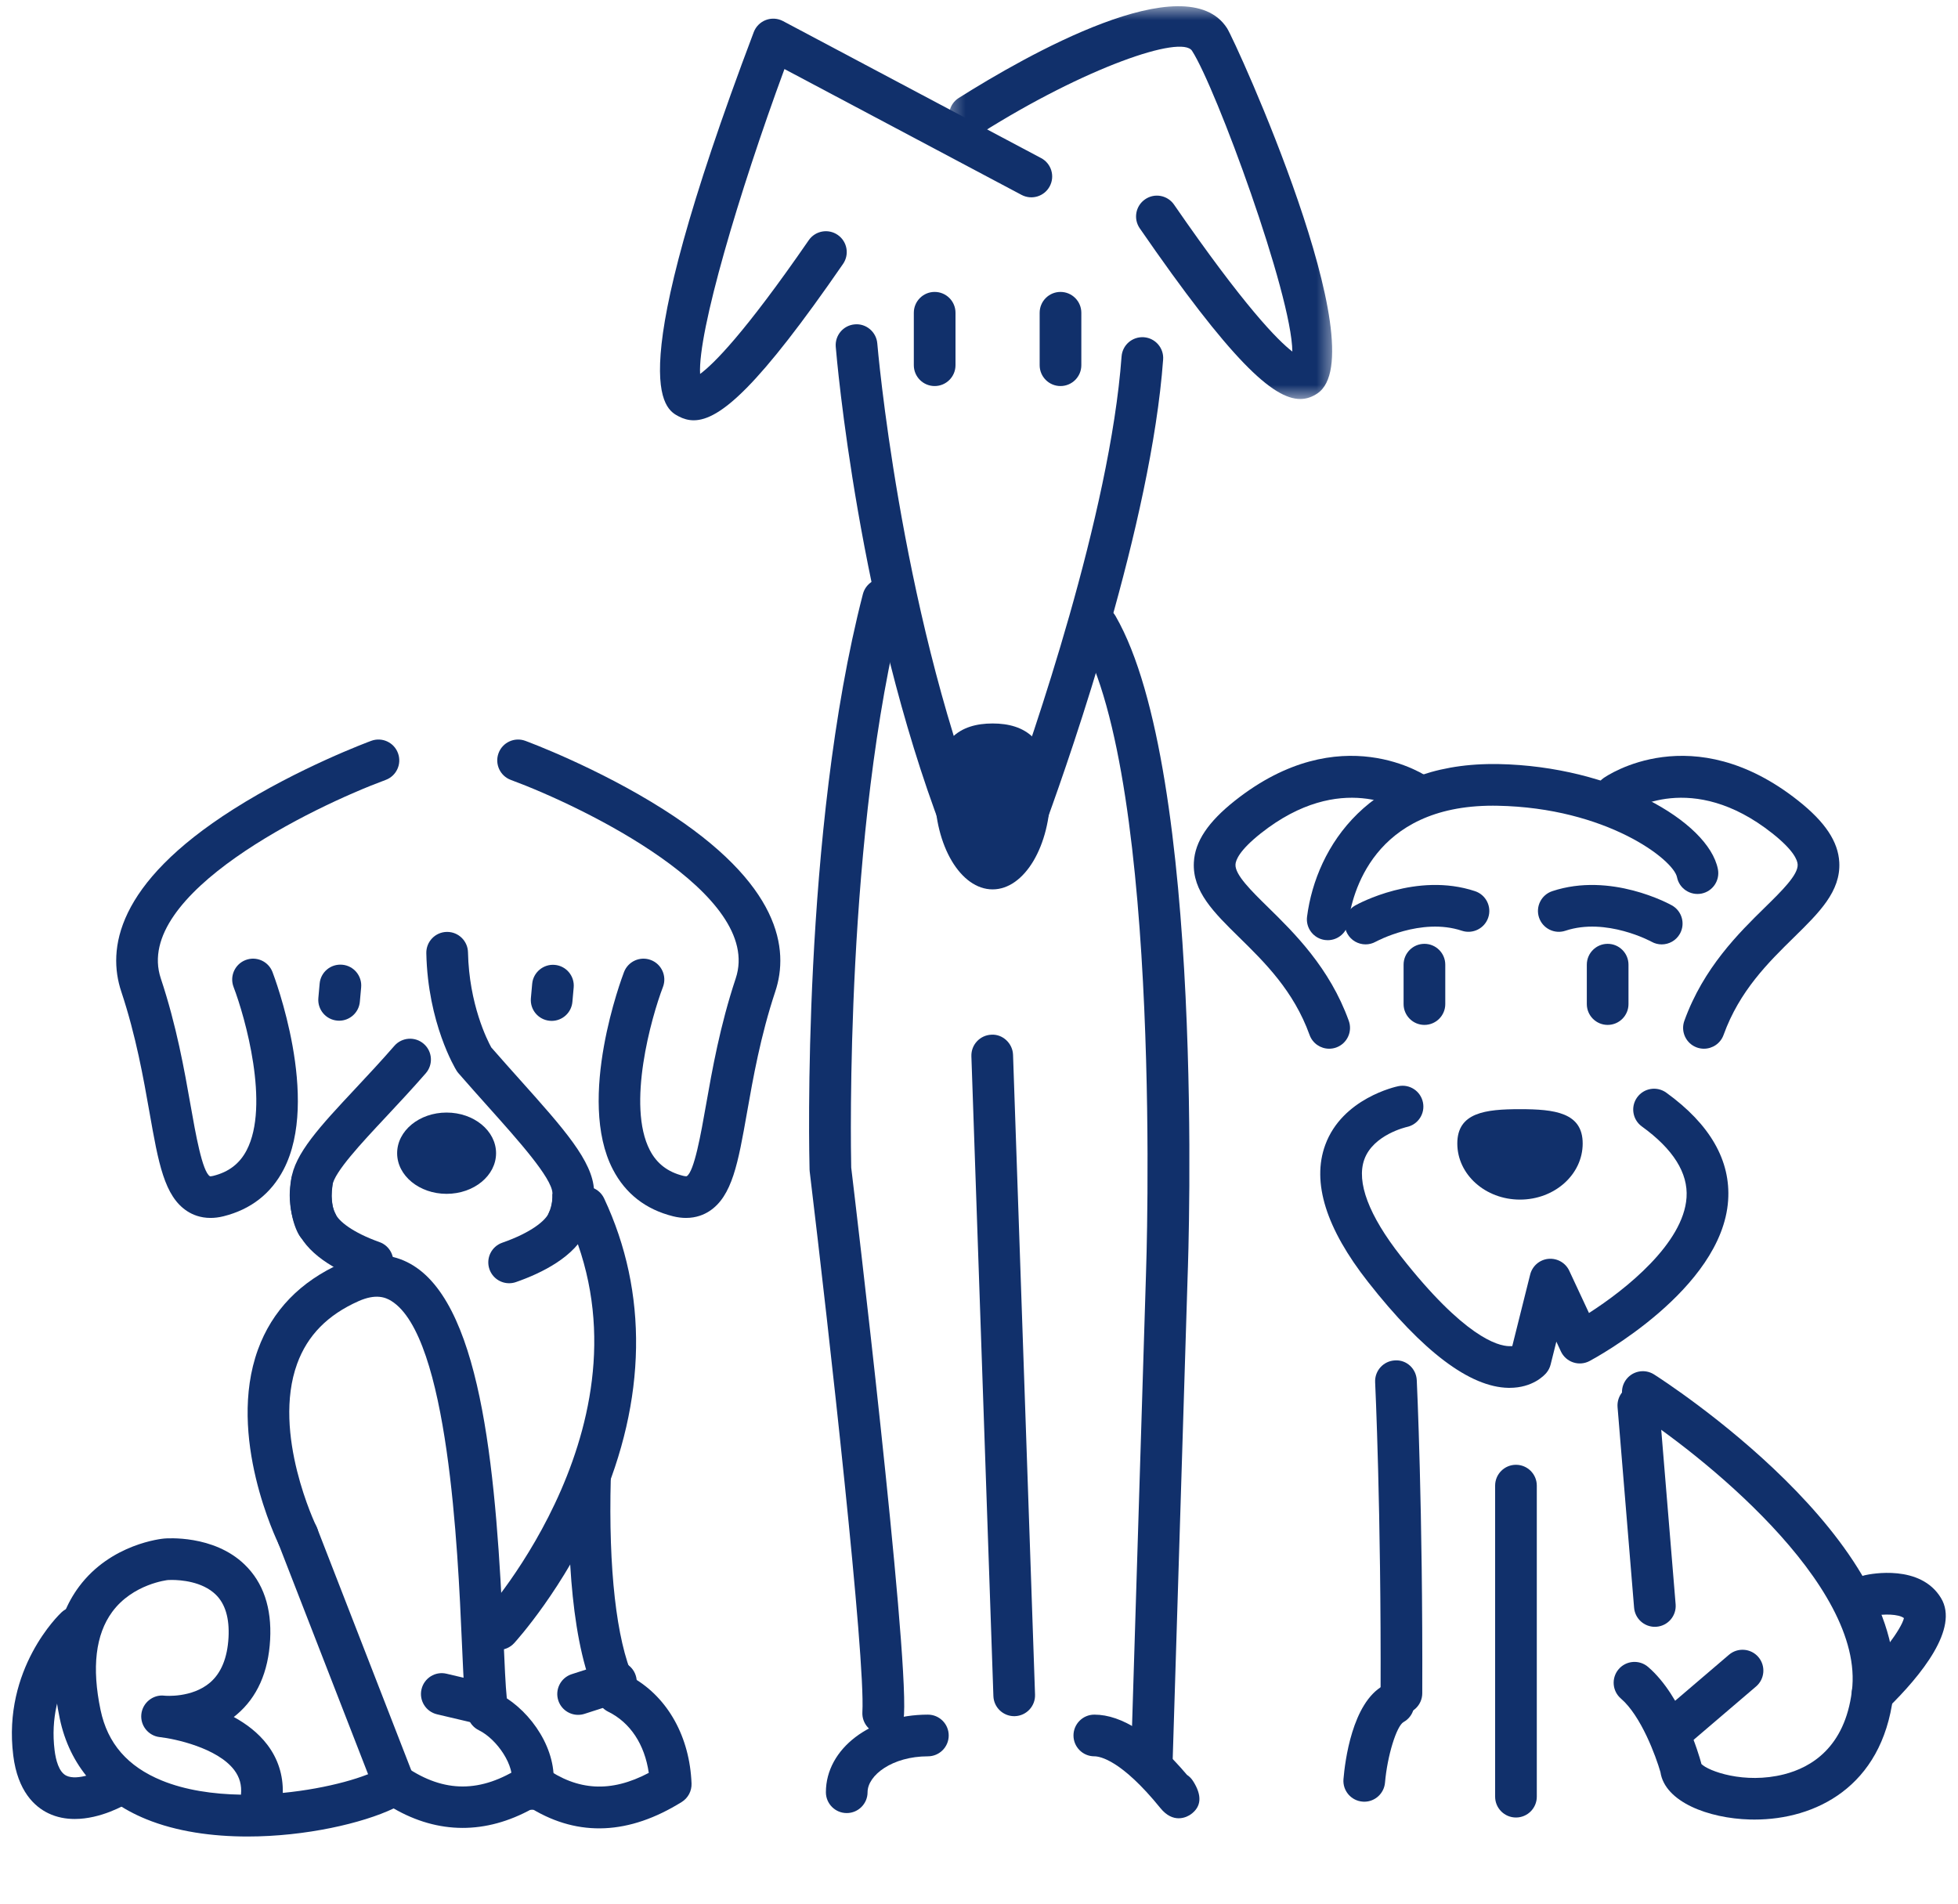 <svg width="145" height="141" viewBox="0 0 145 141" fill="none" xmlns="http://www.w3.org/2000/svg">
<path fill-rule="evenodd" clip-rule="evenodd" d="M101.031 133.423C100.988 133.423 100.944 133.421 100.9 133.416C100.05 133.346 99.421 132.601 99.491 131.752C99.6 130.452 100.132 126.11 102.442 124.826C103.187 124.413 104.128 124.679 104.541 125.424C104.956 126.169 104.688 127.108 103.943 127.523C103.417 127.816 102.735 130.038 102.567 132.01C102.498 132.814 101.824 133.423 101.031 133.423Z" fill="#11306B"/>
<path fill-rule="evenodd" clip-rule="evenodd" d="M36.936 122.181C36.564 122.181 36.191 122.047 35.895 121.776C35.266 121.201 35.224 120.225 35.797 119.595C35.93 119.451 48.94 104.946 41.944 90.059C41.58 89.288 41.911 88.369 42.684 88.006C43.457 87.645 44.375 87.975 44.737 88.746C48.013 95.717 47.889 103.638 44.379 111.653C41.762 117.624 38.223 121.518 38.074 121.682C37.769 122.013 37.354 122.181 36.936 122.181Z" fill="#11306B"/>
<path fill-rule="evenodd" clip-rule="evenodd" d="M39.376 134.021C39.258 134.021 39.138 134.008 39.019 133.98C38.188 133.783 37.675 132.952 37.873 132.123C38.188 130.787 36.788 128.779 35.465 128.132C35.092 127.951 34.807 127.627 34.676 127.234C34.427 126.487 34.351 124.96 34.203 121.58C33.908 114.812 33.214 98.963 28.976 96.338C28.55 96.073 27.835 95.787 26.557 96.353C24.259 97.374 22.77 98.891 22.005 100.991C20.123 106.161 23.396 112.97 23.43 113.038C23.804 113.803 23.487 114.727 22.722 115.101C21.958 115.475 21.034 115.163 20.659 114.398C20.499 114.072 16.773 106.363 19.1 99.948C20.15 97.053 22.237 94.894 25.304 93.533C27.712 92.46 29.513 93.039 30.6 93.714C35.793 96.929 36.775 109.714 37.288 121.445C37.361 123.139 37.438 124.881 37.532 125.767C39.741 127.217 41.507 130.17 40.876 132.833C40.707 133.543 40.074 134.021 39.376 134.021Z" fill="#11306B"/>
<path fill-rule="evenodd" clip-rule="evenodd" d="M12.716 117C12.541 117 12.437 117.008 12.432 117.008C12.416 117.009 9.833 117.288 8.306 119.371C7.077 121.047 6.788 123.492 7.448 126.636C7.967 129.111 9.45 130.817 11.984 131.855C13.72 132.565 15.776 132.866 17.845 132.901C17.912 132.194 17.748 131.608 17.342 131.072C16.096 129.437 12.948 128.761 11.838 128.639C11.834 128.639 11.83 128.638 11.828 128.638C10.983 128.542 10.375 127.78 10.468 126.935C10.562 126.089 11.338 125.472 12.166 125.569C12.171 125.569 12.175 125.571 12.18 125.571C12.25 125.581 14.218 125.745 15.555 124.601C16.381 123.893 16.841 122.768 16.923 121.259C16.999 119.838 16.682 118.772 15.979 118.088C14.973 117.107 13.365 117 12.716 117ZM18.334 136C15.718 136 13.072 135.636 10.814 134.711C7.36 133.296 5.151 130.724 4.427 127.27C3.575 123.205 4.053 119.919 5.848 117.502C8.223 114.307 12.008 113.946 12.168 113.933C12.31 113.923 15.805 113.631 18.111 115.856C19.495 117.19 20.133 119.063 20.005 121.424C19.875 123.829 19.042 125.695 17.531 126.972C17.459 127.032 17.387 127.091 17.313 127.149C18.243 127.657 19.126 128.322 19.79 129.195C20.583 130.232 20.975 131.455 20.942 132.771C24.304 132.443 27.258 131.574 28.35 130.847C28.871 130.501 29.553 130.503 30.072 130.856C32.903 132.781 35.612 132.775 38.597 130.837C39.131 130.492 39.821 130.507 40.337 130.878C42.778 132.627 45.248 132.764 48.045 131.288C47.742 129.184 46.676 127.56 45.039 126.757C44.739 126.609 44.495 126.368 44.343 126.071C42.275 122.002 42.005 114.766 42.144 109.412C42.166 108.56 42.891 107.888 43.728 107.909C44.58 107.932 45.253 108.641 45.231 109.493C45.056 116.21 45.646 121.414 46.896 124.252C49.477 125.753 51.078 128.634 51.212 132.072C51.234 132.627 50.956 133.15 50.486 133.443C46.596 135.864 42.872 136.036 39.4 133.954C35.971 135.844 32.462 135.832 29.152 133.921C26.858 135.015 22.634 136 18.334 136Z" fill="#11306B"/>
<path fill-rule="evenodd" clip-rule="evenodd" d="M27.584 94.978C27.413 94.978 27.237 94.95 27.065 94.888C25.267 94.247 22.938 93.093 22.067 91.237C21.869 90.822 21.715 90.374 21.609 89.913C21.604 89.892 21.6 89.87 21.596 89.85C21.502 89.413 21.454 88.967 21.454 88.519C21.454 88.108 21.494 87.693 21.576 87.285C21.74 86.45 22.559 85.898 23.388 86.07C24.225 86.234 24.768 87.046 24.604 87.882C24.562 88.094 24.541 88.308 24.541 88.519C24.541 88.755 24.568 88.992 24.619 89.223V89.224C24.62 89.234 24.623 89.245 24.625 89.257C24.68 89.489 24.759 89.711 24.858 89.92C25.094 90.425 26.084 91.263 28.102 91.981C28.905 92.266 29.324 93.149 29.038 93.953C28.812 94.583 28.218 94.978 27.584 94.978Z" fill="#11306B"/>
<path fill-rule="evenodd" clip-rule="evenodd" d="M37.704 95.028C37.066 95.029 36.469 94.63 36.247 93.993C35.966 93.188 36.39 92.307 37.196 92.027C39.356 91.274 40.398 90.381 40.633 89.843C40.8 89.464 40.893 89.068 40.911 88.67C40.911 88.654 40.911 88.637 40.912 88.621V88.424L42.447 88.217L43.988 88.141C43.989 88.145 43.992 88.213 43.992 88.218C43.998 88.346 44.001 88.431 44.001 88.518C44.001 88.542 44 88.639 43.998 88.662C43.998 88.662 43.998 88.683 43.997 88.713C43.997 88.726 43.997 88.738 43.996 88.75C43.968 89.547 43.789 90.332 43.461 91.082C42.59 93.063 40.127 94.274 38.212 94.942C38.044 95.001 37.872 95.028 37.704 95.028Z" fill="#11306B"/>
<path fill-rule="evenodd" clip-rule="evenodd" d="M23.474 92.217C22.956 92.217 22.457 91.955 22.169 91.496C22.077 91.35 21.763 90.798 21.593 89.837C21.591 89.824 21.588 89.811 21.586 89.797C21.46 89.051 21.45 88.24 21.558 87.389C21.807 85.438 23.698 83.415 26.317 80.615C27.253 79.614 28.221 78.579 29.204 77.45C29.762 76.808 30.739 76.74 31.383 77.301C32.026 77.861 32.092 78.835 31.532 79.478C30.513 80.648 29.481 81.749 28.572 82.723C26.776 84.641 24.742 86.817 24.62 87.778C24.55 88.334 24.554 88.844 24.633 89.294C24.634 89.302 24.635 89.311 24.637 89.32C24.667 89.489 24.705 89.622 24.737 89.717C24.873 89.91 24.965 90.142 24.995 90.399L25.007 90.491C25.092 91.208 24.669 91.888 23.99 92.129C23.821 92.189 23.646 92.217 23.474 92.217Z" fill="#11306B"/>
<path fill-rule="evenodd" clip-rule="evenodd" d="M42.008 92.217C41.821 92.217 41.63 92.183 41.448 92.112C40.759 91.844 40.356 91.123 40.49 90.396L40.528 90.188C40.571 89.954 40.665 89.741 40.796 89.56C40.846 89.364 40.899 89.071 40.911 88.683C40.911 88.661 40.911 88.641 40.911 88.622V88.46C40.911 88.453 40.91 88.353 40.91 88.344C40.859 87.221 38.381 84.451 36.195 82.008C35.484 81.213 34.73 80.37 33.953 79.478C33.897 79.414 33.846 79.346 33.803 79.273C33.717 79.133 31.68 75.773 31.571 70.588C31.553 69.735 32.229 69.03 33.08 69.011H33.115C33.952 69.011 34.638 69.68 34.657 70.522C34.739 74.38 36.09 77.037 36.38 77.564C37.112 78.403 37.824 79.198 38.496 79.95C41.747 83.583 43.895 85.984 43.99 88.149C43.993 88.18 43.996 88.264 43.996 88.344L43.999 88.593C43.999 88.613 43.998 88.649 43.997 88.688V88.733C43.957 90.391 43.421 91.324 43.315 91.495C43.025 91.956 42.525 92.217 42.008 92.217Z" fill="#11306B"/>
<path fill-rule="evenodd" clip-rule="evenodd" d="M15.589 90.192C14.825 90.192 14.252 89.944 13.869 89.696C12.166 88.592 11.731 86.121 11.072 82.383C10.626 79.857 10.073 76.715 8.98 73.427C7.948 70.327 8.549 65.467 17.28 59.929C22.134 56.849 27.276 54.94 27.492 54.861C28.292 54.565 29.18 54.975 29.473 55.776C29.768 56.575 29.359 57.463 28.559 57.757C23.223 59.726 9.828 66.205 11.908 72.454C13.073 75.956 13.65 79.222 14.113 81.847C14.48 83.932 14.983 86.785 15.549 87.107H15.55C15.557 87.107 15.633 87.117 15.803 87.074C16.945 86.789 17.751 86.168 18.265 85.18C19.996 81.859 18.153 75.326 17.297 73.089C16.993 72.294 17.391 71.401 18.186 71.095C18.981 70.788 19.874 71.186 20.18 71.982C20.325 72.363 23.729 81.365 21.005 86.602C20.073 88.396 18.575 89.563 16.553 90.069C16.203 90.157 15.882 90.192 15.589 90.192Z" fill="#11306B"/>
<path fill-rule="evenodd" clip-rule="evenodd" d="M50.804 90.192C50.511 90.192 50.189 90.157 49.84 90.069C47.818 89.563 46.319 88.396 45.388 86.602C42.664 81.365 46.066 72.363 46.212 71.982C46.518 71.187 47.411 70.79 48.206 71.095C49.001 71.401 49.398 72.293 49.095 73.089C48.238 75.326 46.397 81.859 48.127 85.18C48.641 86.168 49.448 86.789 50.59 87.074C50.774 87.119 50.849 87.103 50.85 87.105C51.41 86.787 51.913 83.932 52.28 81.847C52.743 79.222 53.319 75.956 54.484 72.454C56.564 66.205 43.17 59.726 37.833 57.757C37.034 57.463 36.625 56.575 36.919 55.776C37.213 54.976 38.101 54.566 38.901 54.861C39.117 54.94 44.259 56.849 49.113 59.929C57.843 65.467 58.445 70.327 57.413 73.427C56.32 76.715 55.767 79.857 55.321 82.383C54.661 86.121 54.227 88.592 52.523 89.696C52.14 89.944 51.568 90.192 50.804 90.192Z" fill="#11306B"/>
<path fill-rule="evenodd" clip-rule="evenodd" d="M25.115 75.587C25.069 75.587 25.022 75.584 24.975 75.58C24.126 75.505 23.5 74.755 23.576 73.905L23.671 72.84C23.746 71.991 24.49 71.366 25.346 71.441C26.195 71.516 26.821 72.266 26.745 73.116L26.649 74.181C26.579 74.983 25.905 75.587 25.115 75.587Z" fill="#11306B"/>
<path fill-rule="evenodd" clip-rule="evenodd" d="M40.854 75.6C40.808 75.6 40.761 75.597 40.715 75.593C39.865 75.518 39.239 74.769 39.315 73.92L39.411 72.853C39.486 72.004 40.248 71.376 41.084 71.453C41.934 71.528 42.56 72.278 42.484 73.127L42.389 74.193C42.318 74.996 41.644 75.6 40.854 75.6Z" fill="#11306B"/>
<path fill-rule="evenodd" clip-rule="evenodd" d="M36.736 85.399C36.736 87.059 35.096 88.408 33.073 88.408C31.05 88.408 29.41 87.059 29.41 85.399C29.41 83.738 31.05 82.389 33.073 82.389C35.096 82.389 36.736 83.738 36.736 85.399Z" fill="#11306B"/>
<path fill-rule="evenodd" clip-rule="evenodd" d="M29.204 133.676C28.586 133.676 28.004 133.303 27.766 132.691L20.605 114.276C20.296 113.482 20.689 112.587 21.484 112.279C22.278 111.971 23.172 112.363 23.482 113.158L30.642 131.573C30.953 132.367 30.558 133.262 29.763 133.57C29.58 133.642 29.39 133.676 29.204 133.676Z" fill="#11306B"/>
<path fill-rule="evenodd" clip-rule="evenodd" d="M76.111 61.67C75.936 61.67 75.758 61.64 75.584 61.577C74.783 61.286 74.37 60.401 74.661 59.599C76.415 54.769 82.203 38.1 83.058 26.4C83.121 25.551 83.85 24.916 84.71 24.973C85.561 25.036 86.199 25.775 86.136 26.625C85.254 38.72 79.35 55.728 77.561 60.653C77.334 61.28 76.742 61.67 76.111 61.67Z" fill="#11306B"/>
<path fill-rule="evenodd" clip-rule="evenodd" d="M71.24 62.574C70.618 62.574 70.033 62.196 69.798 61.581C63.561 45.266 61.957 26.476 61.892 25.684C61.822 24.834 62.453 24.089 63.303 24.02C64.139 23.943 64.898 24.581 64.968 25.43C64.984 25.62 66.604 44.584 72.681 60.478C72.986 61.275 72.587 62.167 71.79 62.472C71.609 62.541 71.423 62.574 71.24 62.574Z" fill="#11306B"/>
<mask id="mask0" mask-type="alpha" maskUnits="userSpaceOnUse" x="70" y="0" width="29" height="30">
<path fill-rule="evenodd" clip-rule="evenodd" d="M70.281 0.462H98.654V29.548H70.281V0.462Z" fill="white"/>
</mask>
<g mask="url(#mask0)">
<path fill-rule="evenodd" clip-rule="evenodd" d="M96.292 29.548C94.264 29.548 91.147 26.682 84.404 16.906C83.92 16.205 84.096 15.244 84.799 14.761C85.499 14.274 86.462 14.453 86.945 15.155C92.155 22.706 94.629 25.208 95.705 26.035C95.67 21.804 90.052 6.512 88.277 3.763C87.493 2.554 80.354 5.004 72.649 9.865C71.927 10.32 70.975 10.105 70.52 9.383C70.065 8.663 70.28 7.709 71.001 7.254C75.96 4.126 87.816 -2.638 90.87 2.088C91.503 3.068 102.017 26.16 97.554 29.139C97.17 29.395 96.76 29.548 96.292 29.548Z" fill="#11306B"/>
</g>
<path fill-rule="evenodd" clip-rule="evenodd" d="M51.371 31.124C50.97 31.124 50.606 31.016 50.26 30.835C49.186 30.272 45.915 28.558 55.819 2.379C55.976 1.965 56.303 1.638 56.718 1.481C57.133 1.325 57.595 1.353 57.987 1.562L77.1 11.707C77.853 12.106 78.139 13.04 77.739 13.793C77.34 14.547 76.407 14.832 75.652 14.433L58.093 5.113C54.703 14.319 51.672 24.581 51.846 27.691C52.816 26.979 55.088 24.753 59.891 17.79C60.376 17.087 61.339 16.912 62.038 17.396C62.74 17.88 62.917 18.841 62.433 19.543C56.215 28.556 53.336 31.124 51.371 31.124Z" fill="#11306B"/>
<path fill-rule="evenodd" clip-rule="evenodd" d="M77.784 58.667C77.784 62.641 75.869 65.862 73.508 65.862C71.145 65.862 69.23 62.641 69.23 58.667C69.23 54.694 71.145 53.576 73.508 53.576C75.869 53.576 77.784 54.694 77.784 58.667Z" fill="#11306B"/>
<path fill-rule="evenodd" clip-rule="evenodd" d="M65.406 128.42C65.379 128.42 65.348 128.419 65.319 128.418C64.468 128.37 63.817 127.642 63.864 126.791C64.093 122.701 61.413 98.813 59.963 86.754C59.958 86.707 59.954 86.659 59.952 86.609C59.925 85.596 59.363 61.574 63.902 43.993C64.116 43.169 64.954 42.672 65.783 42.885C66.607 43.099 67.104 43.94 66.891 44.766C62.58 61.465 63.004 84.996 63.037 86.46C63.306 88.714 67.243 121.655 66.947 126.963C66.901 127.785 66.22 128.42 65.406 128.42Z" fill="#11306B"/>
<path fill-rule="evenodd" clip-rule="evenodd" d="M69.216 28.588C68.364 28.588 67.673 27.897 67.673 27.045V23.162C67.673 22.309 68.364 21.618 69.216 21.618C70.069 21.618 70.76 22.309 70.76 23.162V27.045C70.76 27.897 70.069 28.588 69.216 28.588Z" fill="#11306B"/>
<path fill-rule="evenodd" clip-rule="evenodd" d="M78.535 28.588C77.683 28.588 76.992 27.897 76.992 27.045V23.162C76.992 22.309 77.683 21.618 78.535 21.618C79.387 21.618 80.078 22.309 80.078 23.162V27.045C80.078 27.897 79.387 28.588 78.535 28.588Z" fill="#11306B"/>
<path fill-rule="evenodd" clip-rule="evenodd" d="M75.107 127.089C74.279 127.089 73.594 126.433 73.566 125.599L71.936 78.219C71.907 77.367 72.574 76.653 73.425 76.623C74.251 76.573 74.992 77.26 75.021 78.112L76.65 125.492C76.68 126.344 76.013 127.059 75.162 127.088C75.143 127.089 75.126 127.089 75.107 127.089Z" fill="#11306B"/>
<path fill-rule="evenodd" clip-rule="evenodd" d="M42.812 126.991C42.16 126.991 41.554 126.575 41.343 125.921C41.082 125.109 41.529 124.24 42.338 123.979L45.136 123.077C45.951 122.816 46.817 123.262 47.079 124.073C47.34 124.884 46.894 125.754 46.084 126.015L43.286 126.917C43.128 126.967 42.969 126.991 42.812 126.991Z" fill="#11306B"/>
<path fill-rule="evenodd" clip-rule="evenodd" d="M35.222 127.581C35.106 127.581 34.986 127.568 34.867 127.54L32.363 126.95C31.534 126.754 31.02 125.923 31.216 125.093C31.411 124.263 32.241 123.745 33.072 123.946L35.575 124.536C36.405 124.732 36.919 125.563 36.723 126.392C36.555 127.103 35.922 127.581 35.222 127.581Z" fill="#11306B"/>
<path fill-rule="evenodd" clip-rule="evenodd" d="M62.705 134.264C61.853 134.264 61.162 133.573 61.162 132.721C61.162 129.498 64.479 126.975 68.714 126.975C69.566 126.975 70.257 127.666 70.257 128.518C70.257 129.371 69.566 130.062 68.714 130.062C66.083 130.062 64.248 131.463 64.248 132.721C64.248 133.573 63.557 134.264 62.705 134.264Z" fill="#11306B"/>
<path fill-rule="evenodd" clip-rule="evenodd" d="M87.288 134.65C86.891 134.651 86.408 134.481 85.93 133.891C83.046 130.338 81.458 130.061 81.04 130.061C80.188 130.061 79.497 129.37 79.497 128.518C79.497 127.667 80.188 126.975 81.04 126.975C83.083 126.975 85.39 128.474 87.902 131.435C88.076 131.549 88.229 131.702 88.349 131.889C89.032 132.956 88.978 133.787 88.19 134.354C88.084 134.432 87.74 134.65 87.288 134.65Z" fill="#11306B"/>
<path fill-rule="evenodd" clip-rule="evenodd" d="M85.304 131.756C85.287 131.756 85.272 131.756 85.255 131.755C84.403 131.729 83.735 131.017 83.761 130.165L84.866 94.365C84.88 93.992 86.151 57.931 79.937 47.16C79.51 46.422 79.765 45.478 80.503 45.051C81.239 44.626 82.184 44.879 82.611 45.618C89.266 57.155 88.008 92.953 87.951 94.471L86.845 130.261C86.821 131.096 86.134 131.756 85.304 131.756Z" fill="#11306B"/>
<path fill-rule="evenodd" clip-rule="evenodd" d="M111.789 102.775H111.708C108.853 102.726 105.355 100.088 101.312 94.934C98.197 90.966 97.13 87.552 98.14 84.789C99.404 81.331 103.383 80.47 103.553 80.435C104.393 80.262 105.204 80.799 105.376 81.634C105.549 82.465 105.017 83.28 104.187 83.456C104.161 83.462 101.696 84.02 101.034 85.863C100.435 87.532 101.37 90.009 103.74 93.029C108.421 98.996 110.909 99.674 111.76 99.688C111.793 99.689 111.898 99.687 111.991 99.685L113.317 94.384C113.476 93.75 114.017 93.284 114.667 93.222C115.324 93.164 115.937 93.514 116.213 94.106L117.672 97.233C120.413 95.48 124.669 92.069 124.897 88.682C125.02 86.863 123.905 85.092 121.588 83.418C120.897 82.918 120.741 81.954 121.24 81.263C121.739 80.573 122.703 80.416 123.395 80.915C126.636 83.256 128.178 85.941 127.977 88.895C127.528 95.489 118.117 100.574 117.717 100.788C117.343 100.986 116.905 101.024 116.503 100.889C116.102 100.756 115.773 100.463 115.593 100.079L115.256 99.353L114.831 101.051C114.774 101.279 114.665 101.49 114.515 101.669C114.357 101.857 113.496 102.775 111.789 102.775Z" fill="#11306B"/>
<path fill-rule="evenodd" clip-rule="evenodd" d="M98.326 69.624C98.26 69.624 98.194 69.62 98.126 69.611C97.28 69.504 96.684 68.728 96.794 67.883C97.471 62.635 101.488 56.579 110.57 56.579C110.698 56.579 110.825 56.58 110.953 56.581C119.405 56.738 126.51 60.815 127.218 64.356C127.384 65.193 126.843 66.006 126.006 66.173C125.168 66.334 124.357 65.795 124.191 64.961C123.931 63.658 118.956 59.817 110.897 59.668C110.782 59.666 110.669 59.664 110.557 59.664C101.664 59.664 100.118 66.241 99.854 68.279C99.754 69.057 99.091 69.624 98.326 69.624Z" fill="#11306B"/>
<path fill-rule="evenodd" clip-rule="evenodd" d="M101.129 69.934C100.587 69.934 100.059 69.648 99.778 69.141C99.365 68.398 99.628 67.462 100.37 67.047C100.553 66.944 104.903 64.553 109.235 65.995C110.045 66.266 110.482 67.14 110.212 67.948C109.943 68.755 109.067 69.191 108.26 68.925C105.239 67.916 101.907 69.723 101.873 69.741C101.637 69.872 101.382 69.934 101.129 69.934Z" fill="#11306B"/>
<path fill-rule="evenodd" clip-rule="evenodd" d="M123.058 69.936C122.804 69.936 122.546 69.874 122.309 69.741C122.278 69.723 118.95 67.916 115.925 68.925C115.118 69.194 114.243 68.757 113.973 67.948C113.703 67.139 114.14 66.266 114.95 65.995C119.282 64.555 123.632 66.945 123.814 67.047C124.557 67.463 124.822 68.404 124.406 69.148C124.123 69.652 123.598 69.936 123.058 69.936Z" fill="#11306B"/>
<path fill-rule="evenodd" clip-rule="evenodd" d="M117.206 84.681C117.206 86.975 115.128 88.835 112.562 88.835C109.998 88.835 107.921 86.975 107.921 84.681C107.921 82.386 109.998 82.138 112.562 82.138C115.128 82.138 117.206 82.386 117.206 84.681Z" fill="#11306B"/>
<path fill-rule="evenodd" clip-rule="evenodd" d="M105.486 75.898C104.634 75.898 103.943 75.207 103.943 74.355V71.437C103.943 70.585 104.634 69.894 105.486 69.894C106.339 69.894 107.03 70.585 107.03 71.437V74.355C107.03 75.207 106.339 75.898 105.486 75.898Z" fill="#11306B"/>
<path fill-rule="evenodd" clip-rule="evenodd" d="M119.055 75.898C118.203 75.898 117.512 75.207 117.512 74.355V71.437C117.512 70.585 118.203 69.894 119.055 69.894C119.907 69.894 120.598 70.585 120.598 71.437V74.355C120.598 75.207 119.907 75.898 119.055 75.898Z" fill="#11306B"/>
<path fill-rule="evenodd" clip-rule="evenodd" d="M126.186 77.661C126.013 77.661 125.836 77.632 125.662 77.57C124.86 77.281 124.445 76.396 124.735 75.594C126.155 71.659 128.78 69.082 130.699 67.201C131.968 65.956 133.166 64.781 133.126 64.02C133.11 63.7 132.842 62.973 131.247 61.71C125.294 56.996 120.71 60.02 120.519 60.15C119.819 60.627 118.859 60.456 118.376 59.759C117.894 59.063 118.056 58.111 118.748 57.621C119.015 57.433 125.347 53.102 133.163 59.29C135.16 60.87 136.127 62.322 136.208 63.856C136.323 66.009 134.718 67.582 132.86 69.405C130.966 71.263 128.819 73.368 127.638 76.642C127.411 77.27 126.818 77.661 126.186 77.661Z" fill="#11306B"/>
<path fill-rule="evenodd" clip-rule="evenodd" d="M98.432 77.661C97.801 77.662 97.207 77.27 96.981 76.642C95.8 73.368 93.652 71.263 91.758 69.405C89.901 67.582 88.296 66.009 88.412 63.856C88.492 62.321 89.46 60.87 91.456 59.29C99.276 53.101 105.604 57.435 105.871 57.621C106.567 58.113 106.733 59.076 106.242 59.773C105.751 60.466 104.797 60.633 104.099 60.15C103.89 60.008 99.317 57.005 93.372 61.71C91.777 62.973 91.51 63.7 91.494 64.02C91.454 64.781 92.652 65.956 93.921 67.201C95.838 69.082 98.465 71.659 99.884 75.594C100.174 76.396 99.758 77.281 98.956 77.57C98.783 77.632 98.606 77.661 98.432 77.661Z" fill="#11306B"/>
<path fill-rule="evenodd" clip-rule="evenodd" d="M103.783 126.932H103.777C102.925 126.928 102.236 126.235 102.24 125.383C102.287 111.892 101.841 102.453 101.836 102.359C101.795 101.508 102.452 100.783 103.302 100.743C104.165 100.683 104.878 101.359 104.919 102.21C104.924 102.304 105.374 111.817 105.326 125.394C105.323 126.245 104.633 126.932 103.783 126.932Z" fill="#11306B"/>
<path fill-rule="evenodd" clip-rule="evenodd" d="M112.265 134.593C111.413 134.593 110.722 133.902 110.722 133.05V110.016C110.722 109.164 111.413 108.473 112.265 108.473C113.117 108.473 113.808 109.164 113.808 110.016V133.05C113.808 133.902 113.117 134.593 112.265 134.593Z" fill="#11306B"/>
<path fill-rule="evenodd" clip-rule="evenodd" d="M129.935 134.745C129.821 134.745 129.711 134.744 129.597 134.741C126.504 134.658 123.293 133.429 122.965 131.234C122.627 130.055 121.53 127.065 120.037 125.784C119.391 125.23 119.317 124.255 119.871 123.608C120.426 122.962 121.401 122.887 122.048 123.441C124.581 125.615 125.838 130.031 125.973 130.527C125.982 130.561 125.99 130.594 125.996 130.628C126.5 131.15 129.172 132.142 132.114 131.395C134.119 130.888 136.618 129.407 137.14 125.242C138.163 117.301 125.714 107.496 120.832 104.388C120.112 103.928 119.9 102.975 120.359 102.256C120.817 101.538 121.77 101.327 122.489 101.781C123.273 102.281 141.684 114.132 140.2 125.631C139.359 132.362 134.409 134.745 129.935 134.745Z" fill="#11306B"/>
<path fill-rule="evenodd" clip-rule="evenodd" d="M123.866 129.681C123.43 129.681 122.997 129.498 122.692 129.141C122.138 128.492 122.214 127.517 122.863 126.964L128.041 122.54C128.69 121.987 129.665 122.064 130.217 122.71C130.77 123.359 130.694 124.334 130.047 124.888L124.869 129.312C124.578 129.56 124.22 129.681 123.866 129.681Z" fill="#11306B"/>
<path fill-rule="evenodd" clip-rule="evenodd" d="M122.549 120.472C121.755 120.472 121.079 119.861 121.013 119.055L119.789 104.206C119.719 103.356 120.35 102.611 121.2 102.541C122.033 102.455 122.796 103.102 122.864 103.952L124.089 118.802C124.158 119.652 123.527 120.397 122.677 120.466C122.635 120.471 122.591 120.472 122.549 120.472Z" fill="#11306B"/>
<path fill-rule="evenodd" clip-rule="evenodd" d="M138.67 126.976C138.271 126.976 137.87 126.821 137.567 126.512C136.97 125.902 136.983 124.926 137.592 124.33C139.26 122.698 140.804 120.643 140.997 119.826C140.598 119.516 139.471 119.51 138.789 119.659C137.957 119.846 137.134 119.32 136.949 118.488C136.763 117.656 137.288 116.831 138.121 116.647C138.535 116.554 142.229 115.817 143.747 118.351C145.087 120.582 142.312 124.034 139.749 126.537C139.448 126.83 139.06 126.976 138.67 126.976Z" fill="#11306B"/>
<path fill-rule="evenodd" clip-rule="evenodd" d="M5.536 134.702C4.883 134.702 4.211 134.585 3.572 134.276C2.573 133.793 1.313 132.661 0.982 130.004C0.179 123.583 4.373 119.569 4.552 119.402C5.174 118.817 6.153 118.851 6.733 119.472C7.316 120.092 7.285 121.066 6.669 121.649C6.529 121.783 3.443 124.806 4.044 129.621C4.132 130.326 4.354 131.223 4.912 131.495C5.724 131.89 7.279 131.246 7.905 130.871C8.634 130.434 9.581 130.67 10.021 131.396C10.459 132.124 10.231 133.069 9.505 133.511C9.25 133.666 7.475 134.702 5.536 134.702Z" fill="#11306B"/>
</svg>
